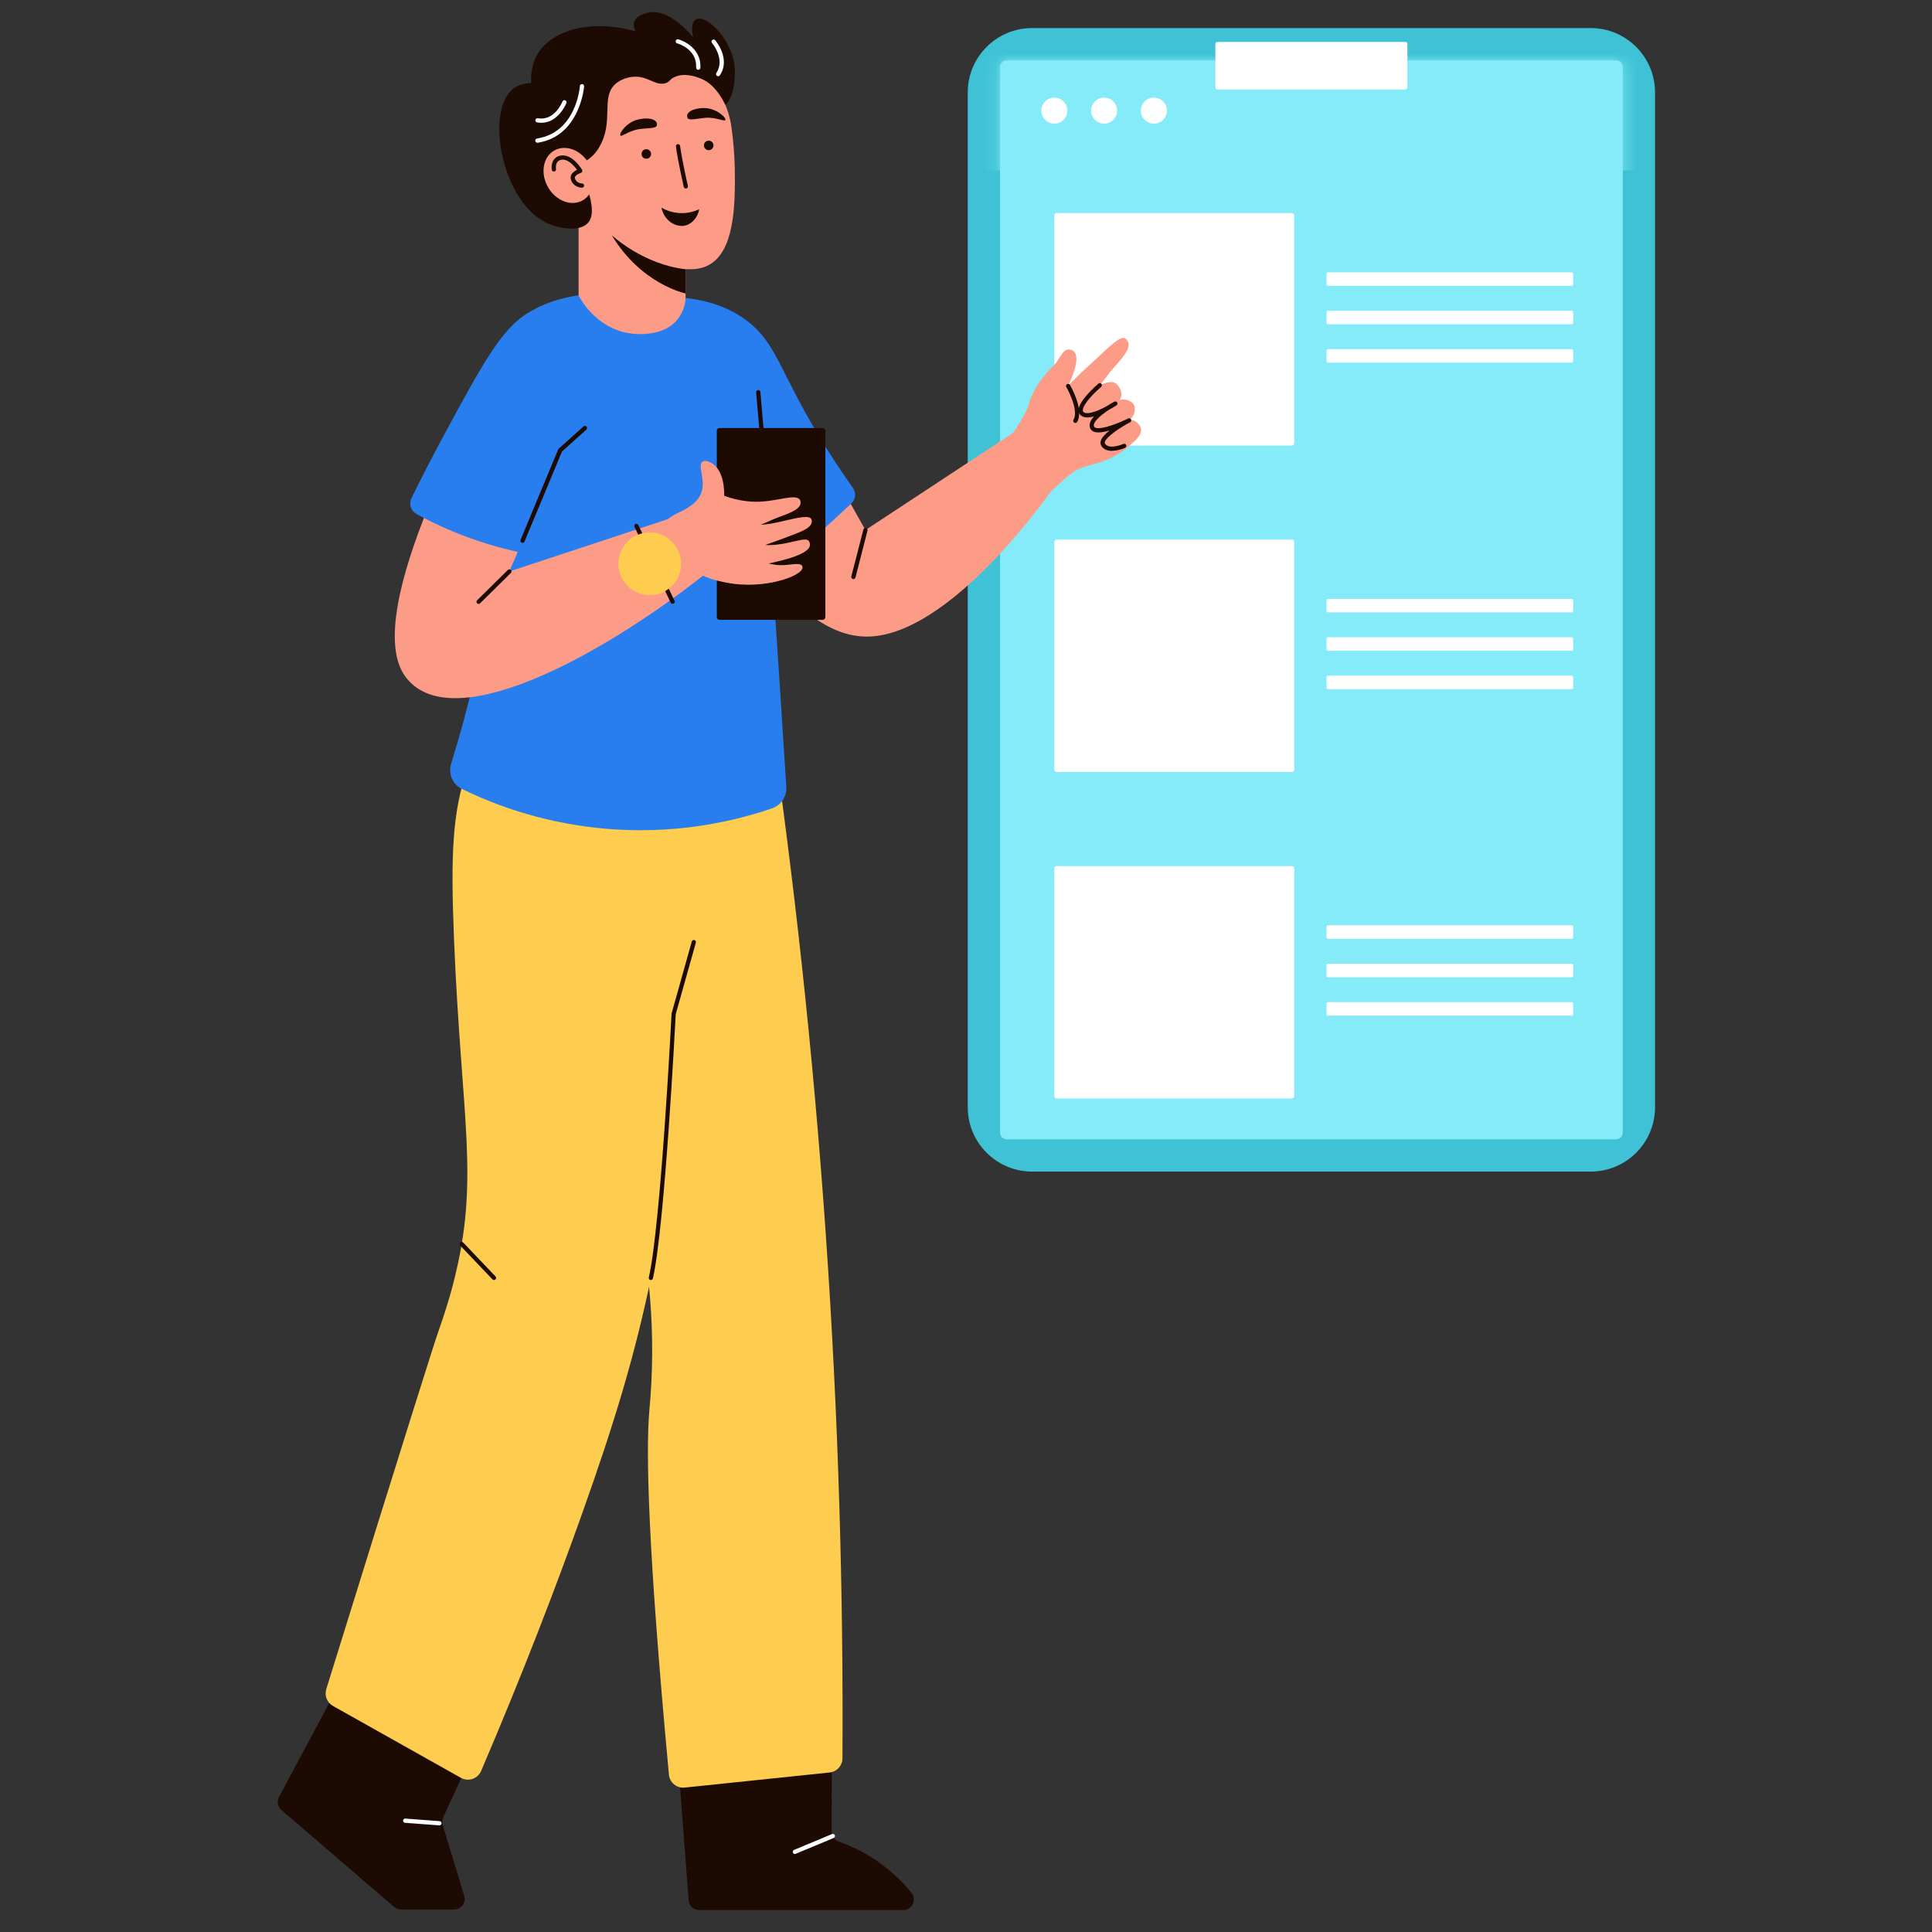 <svg width="160" height="160" viewBox="0 0 160 160" fill="none" xmlns="http://www.w3.org/2000/svg">
<rect x="0" y="0" width="160" height="160" fill="#333333" stroke="none"/>
<path d="M131.732 2.324H85.477C82.532 2.324 80.145 4.711 80.145 7.656V91.694C80.145 94.639 82.532 97.026 85.477 97.026H131.732C134.676 97.026 137.063 94.639 137.063 91.694V7.656C137.063 4.711 134.676 2.324 131.732 2.324Z" fill="#40C2D6"/>
<path d="M133.836 5.004H83.372C83.069 5.004 82.823 5.249 82.823 5.552V93.8C82.823 94.103 83.069 94.348 83.372 94.348H133.836C134.139 94.348 134.385 94.103 134.385 93.8V5.552C134.385 5.249 134.139 5.004 133.836 5.004Z" fill="#86EBF9"/>
<mask id="mask0_2510_5223" style="mask-type:luminance" maskUnits="userSpaceOnUse" x="82" y="5" width="53" height="90">
<path d="M133.836 5.004H83.372C83.069 5.004 82.823 5.249 82.823 5.552V93.8C82.823 94.103 83.069 94.348 83.372 94.348H133.836C134.139 94.348 134.385 94.103 134.385 93.8V5.552C134.385 5.249 134.139 5.004 133.836 5.004Z" fill="white"/>
</mask>
<g mask="url(#mask0_2510_5223)">
<path d="M133.836 5.004H83.372C83.069 5.004 82.823 5.249 82.823 5.552V93.8C82.823 94.103 83.069 94.348 83.372 94.348H133.836C134.139 94.348 134.385 94.103 134.385 93.8V5.552C134.385 5.249 134.139 5.004 133.836 5.004Z" fill="#86EBF9"/>
<path d="M80.638 1.798H139.072V14.111H80.638V1.798Z" fill="#86EBF9"/>
</g>
<path d="M87.316 10.24C87.911 10.24 88.393 9.758 88.393 9.162C88.393 8.567 87.911 8.085 87.316 8.085C86.721 8.085 86.238 8.567 86.238 9.162C86.238 9.758 86.721 10.24 87.316 10.24Z" fill="white"/>
<path d="M91.438 10.24C92.033 10.24 92.515 9.758 92.515 9.162C92.515 8.567 92.033 8.085 91.438 8.085C90.843 8.085 90.36 8.567 90.36 9.162C90.36 9.758 90.843 10.24 91.438 10.24Z" fill="white"/>
<path d="M95.56 10.24C96.155 10.24 96.637 9.758 96.637 9.162C96.637 8.567 96.155 8.085 95.56 8.085C94.965 8.085 94.482 8.567 94.482 9.162C94.482 9.758 94.965 10.24 95.56 10.24Z" fill="white"/>
<path d="M107.002 17.649H87.494C87.395 17.649 87.316 17.729 87.316 17.827V36.718C87.316 36.816 87.395 36.896 87.494 36.896H107.002C107.101 36.896 107.181 36.816 107.181 36.718V17.827C107.181 17.729 107.101 17.649 107.002 17.649Z" fill="white"/>
<path d="M130.168 22.556H109.975C109.911 22.556 109.859 22.608 109.859 22.672V23.556C109.859 23.62 109.911 23.672 109.975 23.672H130.168C130.231 23.672 130.283 23.62 130.283 23.556V22.672C130.283 22.608 130.231 22.556 130.168 22.556Z" fill="white"/>
<path d="M130.168 25.736H109.975C109.911 25.736 109.859 25.788 109.859 25.852V26.737C109.859 26.801 109.911 26.852 109.975 26.852H130.168C130.231 26.852 130.283 26.801 130.283 26.737V25.852C130.283 25.788 130.231 25.736 130.168 25.736Z" fill="white"/>
<path d="M130.168 28.917H109.975C109.911 28.917 109.859 28.969 109.859 29.033V29.918C109.859 29.982 109.911 30.033 109.975 30.033H130.168C130.231 30.033 130.283 29.982 130.283 29.918V29.033C130.283 28.969 130.231 28.917 130.168 28.917Z" fill="white"/>
<path d="M107.002 44.688H87.494C87.395 44.688 87.316 44.768 87.316 44.866V63.756C87.316 63.855 87.395 63.934 87.494 63.934H107.002C107.101 63.934 107.181 63.855 107.181 63.756V44.866C107.181 44.768 107.101 44.688 107.002 44.688Z" fill="white"/>
<path d="M130.168 49.594H109.975C109.911 49.594 109.859 49.646 109.859 49.71V50.594C109.859 50.658 109.911 50.71 109.975 50.71H130.168C130.231 50.71 130.283 50.658 130.283 50.594V49.71C130.283 49.646 130.231 49.594 130.168 49.594Z" fill="white"/>
<path d="M130.168 52.774H109.975C109.911 52.774 109.859 52.826 109.859 52.89V53.775C109.859 53.839 109.911 53.891 109.975 53.891H130.168C130.231 53.891 130.283 53.839 130.283 53.775V52.89C130.283 52.826 130.231 52.774 130.168 52.774Z" fill="white"/>
<path d="M130.168 55.955H109.975C109.911 55.955 109.859 56.007 109.859 56.071V56.956C109.859 57.02 109.911 57.071 109.975 57.071H130.168C130.231 57.071 130.283 57.02 130.283 56.956V56.071C130.283 56.007 130.231 55.955 130.168 55.955Z" fill="white"/>
<path d="M107.002 71.726H87.494C87.395 71.726 87.316 71.806 87.316 71.904V90.794C87.316 90.892 87.395 90.972 87.494 90.972H107.002C107.101 90.972 107.181 90.892 107.181 90.794V71.904C107.181 71.806 107.101 71.726 107.002 71.726Z" fill="white"/>
<path d="M130.168 76.633H109.975C109.911 76.633 109.859 76.684 109.859 76.748V77.633C109.859 77.697 109.911 77.749 109.975 77.749H130.168C130.231 77.749 130.283 77.697 130.283 77.633V76.748C130.283 76.684 130.231 76.633 130.168 76.633Z" fill="white"/>
<path d="M130.168 79.814H109.975C109.911 79.814 109.859 79.865 109.859 79.929V80.814C109.859 80.878 109.911 80.93 109.975 80.93H130.168C130.231 80.93 130.283 80.878 130.283 80.814V79.929C130.283 79.865 130.231 79.814 130.168 79.814Z" fill="white"/>
<path d="M130.168 82.994H109.975C109.911 82.994 109.859 83.046 109.859 83.11V83.994C109.859 84.058 109.911 84.11 109.975 84.11H130.168C130.231 84.11 130.283 84.058 130.283 83.994V83.11C130.283 83.046 130.231 82.994 130.168 82.994Z" fill="white"/>
<path d="M55.985 143.596C56.333 148.188 56.68 152.779 57.029 157.372C57.045 157.593 57.145 157.8 57.307 157.951C57.47 158.102 57.684 158.185 57.906 158.184H74.797C74.964 158.185 75.127 158.139 75.269 158.05C75.41 157.962 75.523 157.835 75.594 157.684C75.666 157.533 75.693 157.366 75.673 157.2C75.653 157.035 75.586 156.879 75.48 156.75C75.101 156.281 74.69 155.838 74.252 155.424C72.876 154.133 71.248 153.141 69.47 152.51C69.298 152.45 69.148 152.337 69.042 152.188C68.936 152.039 68.879 151.861 68.879 151.678L68.892 142.227C68.893 142.103 68.868 141.98 68.817 141.866C68.767 141.752 68.693 141.651 68.6 141.568C68.507 141.485 68.398 141.422 68.279 141.385C68.161 141.347 68.036 141.335 67.912 141.35L56.759 142.656C56.533 142.682 56.327 142.794 56.182 142.97C56.038 143.145 55.967 143.37 55.985 143.596Z" fill="#1D0A03"/>
<path d="M30.846 134.348L23.104 148.816C23.01 148.992 22.978 149.196 23.015 149.392C23.052 149.589 23.154 149.767 23.306 149.897L32.632 157.92C32.792 158.057 32.995 158.132 33.205 158.132H37.605C37.742 158.132 37.878 158.1 38 158.038C38.123 157.977 38.23 157.887 38.311 157.777C38.393 157.666 38.448 157.538 38.471 157.403C38.495 157.268 38.486 157.129 38.445 156.997L36.659 151.133C36.597 150.927 36.612 150.705 36.701 150.51C38.536 146.519 40.37 142.529 42.204 138.539C42.256 138.428 42.283 138.307 42.285 138.184C42.287 138.062 42.263 137.94 42.215 137.827C42.167 137.715 42.096 137.613 42.006 137.53C41.916 137.446 41.81 137.382 41.694 137.342L31.91 133.93C31.712 133.861 31.496 133.865 31.3 133.942C31.105 134.019 30.944 134.163 30.846 134.348Z" fill="#1D0A03"/>
<path d="M47.916 15.084H56.778V28.586H47.916V15.084Z" fill="#FC9C86"/>
<path d="M60.86 15.259C60.839 18.443 60.422 21.893 57.715 22.261C53.574 22.83 46.148 16.734 45.579 12.592C45.309 10.605 45.84 8.592 47.053 6.996C48.267 5.399 50.064 4.349 52.051 4.077C54.037 3.804 56.051 4.331 57.65 5.542C59.248 6.753 60.3 8.549 60.576 10.536C60.731 11.646 60.823 12.766 60.85 13.887C60.857 14.333 60.864 14.793 60.86 15.259Z" fill="#FC9C86"/>
<path d="M59.084 11.989C59.095 12.067 59.082 12.146 59.047 12.216C59.013 12.287 58.958 12.345 58.89 12.385C58.822 12.424 58.744 12.442 58.666 12.437C58.588 12.432 58.513 12.404 58.45 12.357C58.388 12.309 58.341 12.244 58.316 12.17C58.291 12.096 58.288 12.016 58.308 11.94C58.328 11.864 58.37 11.796 58.429 11.744C58.488 11.692 58.561 11.659 58.639 11.649C58.743 11.635 58.848 11.664 58.931 11.727C59.015 11.791 59.07 11.885 59.084 11.989Z" fill="#1D0A03"/>
<path d="M60.074 9.904C60.063 10.146 59.39 9.683 58.407 9.757C57.842 9.799 57.063 10.013 56.947 9.781C56.722 9.332 57.375 8.956 58.27 8.946C59.249 8.932 60.081 9.665 60.074 9.904Z" fill="#1D0A03"/>
<path d="M53.914 12.697C53.922 12.749 53.92 12.801 53.907 12.851C53.894 12.901 53.872 12.948 53.841 12.99C53.81 13.031 53.771 13.066 53.726 13.093C53.682 13.119 53.632 13.136 53.581 13.143C53.503 13.154 53.424 13.142 53.353 13.108C53.282 13.074 53.223 13.02 53.183 12.952C53.144 12.884 53.125 12.806 53.129 12.728C53.134 12.649 53.161 12.574 53.209 12.511C53.256 12.449 53.321 12.402 53.395 12.376C53.469 12.35 53.55 12.347 53.626 12.367C53.702 12.387 53.77 12.429 53.822 12.488C53.874 12.547 53.907 12.62 53.918 12.697H53.914Z" fill="#1D0A03"/>
<path d="M54.395 10.402C54.329 10.652 53.525 10.609 52.963 10.69C51.988 10.831 51.426 11.424 51.366 11.192C51.307 10.96 51.963 10.069 52.925 9.876C53.802 9.69 54.518 9.914 54.395 10.402Z" fill="#1D0A03"/>
<path d="M56.838 15.607C56.825 15.609 56.812 15.609 56.8 15.607C56.759 15.608 56.719 15.595 56.687 15.57C56.655 15.545 56.633 15.51 56.624 15.47C56.624 15.449 56.147 13.385 55.975 12.136C55.969 12.09 55.981 12.043 56.01 12.006C56.038 11.969 56.08 11.945 56.126 11.939C56.172 11.933 56.218 11.946 56.255 11.974C56.292 12.002 56.316 12.044 56.322 12.09C56.491 13.319 56.961 15.368 56.968 15.389C56.974 15.412 56.976 15.436 56.973 15.459C56.969 15.483 56.962 15.505 56.949 15.526C56.937 15.546 56.921 15.564 56.902 15.578C56.883 15.592 56.861 15.602 56.838 15.607Z" fill="#1D0A03"/>
<path d="M62.576 58.218C62.866 58.209 63.15 58.308 63.373 58.495C63.595 58.682 63.742 58.944 63.784 59.232C65.714 72.541 67.321 86.871 68.382 102.13C69.455 117.524 69.847 132.063 69.769 145.618C69.767 145.91 69.657 146.191 69.46 146.408C69.263 146.624 68.994 146.76 68.703 146.79L56.703 148.04C56.547 148.057 56.389 148.042 56.238 147.997C56.088 147.952 55.948 147.877 55.826 147.777C55.705 147.678 55.604 147.555 55.53 147.416C55.456 147.278 55.411 147.125 55.397 146.969C53.651 128.186 53.476 120.226 53.78 116.768C54.072 113.635 54.086 110.482 53.822 107.346C53.749 106.486 53.616 105.131 53.349 103.419C51.984 94.707 48.136 83.14 46.435 73.754C45.61 69.165 45.177 64.514 45.14 59.852C45.136 59.54 45.255 59.238 45.471 59.012C45.688 58.786 45.985 58.655 46.297 58.646L62.576 58.218Z" fill="#FECD50"/>
<path d="M43.236 56.05C43.017 56.021 42.793 56.054 42.592 56.146C42.39 56.238 42.218 56.385 42.096 56.569C40.625 58.791 39.467 61.205 38.655 63.742C37.488 67.406 37.305 70.554 37.602 77.833C38.223 92.95 39.764 97.652 37.544 106.262C37.436 106.68 37.335 107.051 37.233 107.397C36.794 108.897 36.406 109.978 36.34 110.162C35.972 111.195 33.784 118.108 27.02 139.888C26.939 140.148 26.95 140.428 27.05 140.681C27.151 140.934 27.335 141.145 27.572 141.279L38.169 147.232C38.315 147.314 38.475 147.364 38.642 147.38C38.808 147.395 38.975 147.375 39.133 147.322C39.291 147.268 39.436 147.182 39.559 147.068C39.681 146.955 39.778 146.817 39.844 146.664C43.397 138.363 46.1 131.245 48.092 125.676C50.945 117.691 52.593 112.148 53.908 105.829C54.032 105.235 54.244 104.299 54.445 103.109C55.132 99.017 55.436 93.793 56.013 78.332C56.234 72.378 56.461 65.879 56.68 58.893C56.689 58.597 56.589 58.309 56.397 58.084C56.206 57.859 55.938 57.713 55.646 57.674L43.236 56.05Z" fill="#FECD50"/>
<path d="M55.368 24.895C55.368 24.895 61.555 25.123 64.067 30.002C66.579 34.882 71.671 43.897 71.671 43.897L84.293 35.588L87.546 39.975C87.546 39.975 79.343 52.135 72.272 52.701C65.201 53.267 60.076 41.106 60.076 41.106C60.076 41.106 50.035 31.842 55.368 24.895Z" fill="#FC9C86"/>
<path d="M56.778 22.3V24.301C56.778 24.301 53.114 23.56 50.661 19.475C50.815 19.615 53.311 21.897 56.778 22.3Z" fill="#1D0A03"/>
<path d="M38.26 65.345C37.885 65.162 37.588 64.85 37.423 64.467C37.258 64.084 37.235 63.654 37.36 63.256C37.656 62.306 38.003 61.138 38.365 59.807C43.794 39.849 39.546 30.94 45.289 26.583C49.52 23.372 56.91 24.35 60.353 27.718C62.821 30.133 63.041 33.56 63.17 35.538C63.736 44.262 64.42 54.031 65.118 65.175C65.143 65.559 65.04 65.941 64.826 66.261C64.612 66.582 64.299 66.823 63.934 66.947C55.5 69.826 46.27 69.249 38.26 65.341V65.345Z" fill="#287EEF"/>
<path d="M51.363 24.408C51.363 24.408 44.9 23.985 42.181 28.586C39.462 33.187 29.844 50.729 33.521 55.962C37.199 61.195 49.691 54.403 58.295 47.615L56.154 42.712L42.181 47.327L47.028 36.008C47.028 36.008 56.642 32.505 51.363 24.408Z" fill="#FC9C86"/>
<path d="M54.623 25.396C54.566 25.235 54.469 25.092 54.34 24.98C54.212 24.867 54.057 24.789 53.891 24.753C47.829 23.5 44.59 25.314 43.42 26.113C41.402 27.488 39.807 30.395 36.703 36.154C35.631 38.142 34.749 39.882 34.076 41.248C33.961 41.478 33.939 41.744 34.016 41.99C34.093 42.235 34.262 42.441 34.488 42.564C37.097 43.992 39.896 45.043 42.8 45.685C43.017 45.733 43.243 45.708 43.444 45.612C43.644 45.517 43.807 45.357 43.906 45.159L46.957 39.059C47.035 38.902 47.154 38.768 47.301 38.672C48.772 37.711 57.024 31.986 54.623 25.396Z" fill="#287EEF"/>
<path d="M54.329 26.063C54.244 25.909 54.201 25.735 54.204 25.558C54.208 25.382 54.258 25.21 54.349 25.059C54.441 24.909 54.571 24.785 54.725 24.7C54.88 24.616 55.054 24.574 55.231 24.579C58.761 24.64 60.829 25.713 62.092 26.75C64.286 28.549 64.578 30.668 67.678 35.875C68.791 37.744 69.831 39.279 70.631 40.402C70.772 40.599 70.835 40.841 70.81 41.082C70.784 41.322 70.671 41.546 70.493 41.709L64.193 47.519C64.064 47.638 63.907 47.721 63.737 47.76C63.567 47.798 63.39 47.792 63.223 47.74C63.056 47.689 62.906 47.595 62.786 47.467C62.667 47.339 62.584 47.182 62.545 47.012L60 36.288C59.979 36.199 59.946 36.112 59.901 36.032L54.329 26.063Z" fill="#287EEF"/>
<path d="M53.904 106.006C53.891 106.007 53.878 106.007 53.865 106.006C53.843 106.001 53.821 105.992 53.803 105.978C53.784 105.965 53.768 105.948 53.755 105.928C53.743 105.909 53.735 105.887 53.731 105.864C53.727 105.841 53.728 105.818 53.733 105.796C54.726 101.438 55.607 84.129 55.616 83.955C55.617 83.942 55.619 83.929 55.623 83.916L57.29 77.973C57.296 77.951 57.307 77.93 57.321 77.912C57.335 77.894 57.353 77.879 57.373 77.868C57.393 77.856 57.416 77.849 57.438 77.847C57.461 77.844 57.484 77.846 57.507 77.852C57.529 77.858 57.55 77.869 57.568 77.883C57.586 77.897 57.601 77.915 57.612 77.935C57.623 77.956 57.63 77.978 57.633 78.001C57.636 78.023 57.634 78.047 57.628 78.069L55.961 83.992C55.925 84.671 55.054 101.553 54.07 105.874C54.06 105.911 54.039 105.944 54.009 105.968C53.979 105.992 53.942 106.005 53.904 106.006Z" fill="#1D0A03"/>
<path d="M56.778 24.676C56.778 24.698 56.771 27.596 53.128 27.67C49.471 27.74 47.916 24.462 47.916 24.462C48.336 24.011 48.845 23.65 49.41 23.403C49.975 23.156 50.585 23.028 51.202 23.027C53.3 23.027 56.778 24.676 56.778 24.676Z" fill="#FC9C86"/>
<path d="M63.857 44.956C63.813 44.957 63.77 44.94 63.738 44.911C63.705 44.881 63.685 44.84 63.681 44.797L62.621 32.492C62.619 32.469 62.622 32.446 62.629 32.424C62.636 32.402 62.647 32.382 62.662 32.364C62.677 32.346 62.695 32.332 62.715 32.321C62.736 32.31 62.758 32.304 62.781 32.302C62.804 32.3 62.828 32.302 62.85 32.309C62.872 32.316 62.892 32.327 62.91 32.342C62.928 32.357 62.942 32.375 62.953 32.396C62.964 32.416 62.97 32.439 62.972 32.462L64.032 44.766C64.034 44.789 64.032 44.812 64.025 44.834C64.018 44.856 64.007 44.877 63.992 44.894C63.977 44.912 63.959 44.927 63.938 44.937C63.918 44.948 63.895 44.955 63.872 44.956H63.857Z" fill="#1D0A03"/>
<path d="M43.271 44.956C43.248 44.957 43.225 44.952 43.204 44.943C43.161 44.925 43.127 44.891 43.109 44.848C43.091 44.805 43.091 44.757 43.109 44.714L46.229 37.218C46.239 37.194 46.254 37.172 46.274 37.155L48.324 35.317C48.342 35.301 48.362 35.29 48.384 35.282C48.406 35.274 48.429 35.271 48.452 35.273C48.475 35.274 48.497 35.28 48.518 35.29C48.539 35.3 48.558 35.314 48.573 35.331C48.589 35.349 48.6 35.369 48.608 35.391C48.615 35.412 48.619 35.435 48.617 35.459C48.616 35.482 48.61 35.504 48.6 35.525C48.59 35.546 48.576 35.565 48.559 35.58L46.541 37.392L43.435 44.85C43.422 44.882 43.399 44.909 43.369 44.928C43.34 44.947 43.306 44.957 43.271 44.956Z" fill="#1D0A03"/>
<path d="M39.638 50.013C39.603 50.013 39.569 50.003 39.539 49.984C39.51 49.964 39.488 49.937 39.474 49.904C39.461 49.872 39.458 49.836 39.465 49.802C39.472 49.768 39.489 49.736 39.514 49.712L42.059 47.202C42.092 47.169 42.137 47.151 42.183 47.151C42.23 47.151 42.274 47.17 42.307 47.203C42.34 47.237 42.358 47.281 42.358 47.328C42.357 47.374 42.338 47.419 42.305 47.452L39.761 49.962C39.728 49.995 39.684 50.013 39.638 50.013Z" fill="#1D0A03"/>
<path d="M70.673 47.956C70.659 47.956 70.644 47.954 70.63 47.95C70.608 47.944 70.587 47.934 70.569 47.921C70.55 47.907 70.534 47.89 70.523 47.87C70.511 47.85 70.503 47.828 70.5 47.805C70.496 47.782 70.498 47.759 70.503 47.737L71.501 43.853C71.513 43.808 71.542 43.77 71.582 43.746C71.622 43.722 71.67 43.715 71.715 43.727C71.76 43.739 71.799 43.768 71.823 43.808C71.846 43.848 71.853 43.896 71.841 43.941L70.849 47.824C70.839 47.862 70.816 47.897 70.784 47.921C70.753 47.945 70.713 47.957 70.673 47.956Z" fill="#1D0A03"/>
<path d="M57.909 17.327C57.782 18.004 57.315 18.548 56.74 18.678C55.943 18.864 54.985 18.25 54.778 17.194C55.25 17.468 55.782 17.623 56.327 17.646C56.872 17.669 57.415 17.56 57.909 17.327Z" fill="#1D0A03"/>
<path d="M60.86 5.889C60.867 8.152 60.071 8.672 60.071 8.672C59.4 7.345 58.681 6.742 57.986 6.485C57.709 6.38 56.659 5.959 55.792 6.419C55.441 6.601 55.497 6.728 55.199 6.857C54.409 7.184 53.781 6.398 52.735 6.352C52.121 6.324 51.391 6.556 50.931 6.987C49.748 8.1 50.854 10.03 49.657 12.133C49.447 12.518 49.161 12.856 48.815 13.126C48.295 13.515 47.673 13.743 47.025 13.782C47.471 14.105 48.625 15.035 48.917 16.59C49.004 17.067 49.162 17.916 48.703 18.447C48.018 19.236 46.312 18.92 45.361 18.499C41.564 16.818 40.139 9.205 42.501 7.352C42.964 6.991 43.522 6.889 43.986 6.875C43.929 5.689 44.263 4.92 44.512 4.488C45.73 2.428 49.022 1.579 52.644 2.597C52.644 2.597 51.868 1.431 53.707 1.042C55.49 0.663 57.305 2.986 57.414 3.119C57.386 3.007 57.031 1.572 57.912 1.54C58.835 1.505 60.853 3.625 60.86 5.889Z" fill="#1D0A03"/>
<path d="M45.383 15.5C46.035 16.641 47.324 17.127 48.261 16.59C49.198 16.053 49.429 14.695 48.777 13.557C48.125 12.419 46.837 11.93 45.899 12.467C44.961 13.004 44.731 14.361 45.383 15.5Z" fill="#FC9C86"/>
<path d="M48.373 15.368C48.373 15.415 48.354 15.46 48.321 15.492C48.288 15.525 48.244 15.544 48.197 15.544C47.934 15.544 47.407 15.393 47.271 14.828C47.183 14.459 47.495 14.207 47.786 14.066C47.562 13.75 47.035 13.129 46.484 13.231C45.947 13.333 46.035 13.933 46.046 14.003C46.053 14.049 46.042 14.095 46.015 14.133C45.988 14.17 45.947 14.195 45.902 14.203C45.856 14.211 45.809 14.201 45.771 14.175C45.733 14.149 45.707 14.108 45.698 14.063C45.639 13.712 45.709 13.02 46.418 12.887C47.393 12.704 48.173 14.007 48.204 14.063C48.218 14.085 48.226 14.111 48.228 14.137C48.23 14.163 48.226 14.19 48.217 14.214C48.207 14.239 48.192 14.261 48.173 14.279C48.154 14.297 48.131 14.311 48.106 14.319C47.987 14.354 47.562 14.53 47.611 14.747C47.713 15.186 48.18 15.193 48.197 15.193C48.244 15.193 48.288 15.211 48.321 15.244C48.354 15.277 48.373 15.322 48.373 15.368Z" fill="#1D0A03"/>
<path d="M94.487 35.484C94.376 35.034 93.808 34.662 93.515 34.812C94.041 34.361 94.047 33.828 93.913 33.534C93.809 33.305 93.253 32.92 92.696 33.153C92.986 32.802 92.907 32.322 92.54 31.866C92.238 31.49 91.617 31.63 91.064 31.915C91.541 31.359 91.716 31.058 92.063 30.652C92.835 29.745 93.993 28.664 93.203 28.04C92.757 27.689 91.46 29.132 90.344 30.124C89.335 31.02 88.453 31.951 88.453 31.951C88.453 31.951 89.784 29.37 88.756 28.992C87.992 28.711 87.859 29.694 87.243 30.289C86.971 30.551 86.717 30.83 86.481 31.125C85.955 31.784 85.7 32.178 85.364 32.967C85.028 33.757 84.963 35.471 86.035 36.832C87.398 38.564 90.071 38.704 91.63 38.084C92.196 37.859 92.851 37.574 94.025 36.47C94.282 36.228 94.573 35.833 94.487 35.484Z" fill="#FC9C86"/>
<path d="M85.367 33.088C85.367 33.088 84.946 34.606 83.315 36.587C83.423 38.033 86.546 41.088 87.031 40.686C87.515 40.284 88.238 39.552 88.887 39.094C89.602 38.588 90.568 38.525 91.628 38.086C94.423 35.882 86.69 29.727 85.367 33.088Z" fill="#FC9C86"/>
<path d="M91.085 34.431C91.052 34.431 91.02 34.421 90.992 34.404C90.965 34.386 90.942 34.361 90.928 34.332L90.912 34.293C90.895 34.249 90.895 34.201 90.913 34.157C90.93 34.113 90.963 34.078 91.006 34.058C91.026 34.048 91.048 34.043 91.07 34.042C91.092 34.041 91.114 34.044 91.135 34.052C91.156 34.059 91.175 34.071 91.191 34.087C91.207 34.102 91.22 34.12 91.229 34.14L91.076 34.228L91.246 34.179C91.255 34.2 91.26 34.223 91.261 34.246C91.262 34.269 91.258 34.292 91.25 34.313C91.242 34.335 91.23 34.355 91.214 34.372C91.198 34.389 91.179 34.402 91.158 34.411C91.135 34.423 91.11 34.429 91.085 34.431Z" fill="#1D0A03"/>
<path d="M89.056 35.025C89.025 35.025 88.995 35.017 88.968 35.001C88.928 34.978 88.898 34.939 88.886 34.895C88.874 34.85 88.881 34.802 88.904 34.761C89.309 34.059 88.605 32.561 88.299 32.041C88.28 32.002 88.277 31.956 88.29 31.914C88.303 31.872 88.331 31.836 88.37 31.814C88.408 31.792 88.453 31.785 88.496 31.794C88.539 31.804 88.577 31.83 88.602 31.866C88.651 31.949 89.798 33.921 89.207 34.937C89.192 34.964 89.17 34.986 89.143 35.001C89.117 35.017 89.086 35.025 89.056 35.025Z" fill="#1D0A03"/>
<path d="M92.09 37.339C91.758 37.339 91.428 37.245 91.222 36.942C91.182 36.882 91.156 36.814 91.144 36.743C91.133 36.672 91.138 36.599 91.157 36.53C91.227 36.25 91.524 35.938 91.882 35.653C91.391 35.794 90.909 35.87 90.603 35.758C90.533 35.734 90.468 35.696 90.412 35.646C90.357 35.596 90.313 35.534 90.283 35.466C90.147 35.149 90.316 34.803 90.607 34.48C90.155 34.607 89.73 34.62 89.484 34.376C89.429 34.322 89.386 34.256 89.358 34.183C89.331 34.111 89.319 34.033 89.323 33.956C89.35 33.171 90.787 31.924 90.95 31.784C90.967 31.766 90.987 31.751 91.01 31.741C91.032 31.731 91.057 31.726 91.082 31.726C91.107 31.727 91.131 31.732 91.154 31.742C91.177 31.753 91.197 31.768 91.213 31.787C91.229 31.806 91.241 31.828 91.248 31.852C91.255 31.875 91.257 31.9 91.254 31.925C91.251 31.95 91.243 31.973 91.229 31.994C91.216 32.016 91.199 32.034 91.178 32.047C90.766 32.398 89.693 33.429 89.674 33.965C89.671 33.993 89.674 34.023 89.684 34.05C89.694 34.077 89.709 34.102 89.73 34.123C89.993 34.38 90.832 34.078 91.593 33.674C91.898 33.474 92.169 33.323 92.295 33.261C92.335 33.243 92.379 33.24 92.421 33.254C92.462 33.267 92.497 33.295 92.519 33.333C92.541 33.37 92.548 33.415 92.539 33.457C92.53 33.5 92.506 33.537 92.471 33.563C92.355 33.639 92.094 33.805 91.769 33.98C91.081 34.438 90.465 34.998 90.604 35.325C90.616 35.349 90.632 35.37 90.653 35.388C90.674 35.405 90.698 35.418 90.724 35.425C91.272 35.626 92.867 34.937 93.436 34.654C93.477 34.635 93.524 34.632 93.567 34.647C93.611 34.661 93.646 34.692 93.667 34.733C93.688 34.774 93.692 34.821 93.679 34.864C93.665 34.908 93.635 34.945 93.595 34.967C92.845 35.36 91.612 36.155 91.496 36.615C91.489 36.637 91.486 36.659 91.489 36.681C91.492 36.703 91.499 36.725 91.511 36.743C91.872 37.275 93.016 36.773 93.029 36.767C93.05 36.758 93.072 36.752 93.095 36.752C93.118 36.751 93.141 36.754 93.163 36.763C93.184 36.77 93.204 36.783 93.221 36.798C93.238 36.814 93.252 36.833 93.261 36.854C93.271 36.875 93.276 36.898 93.277 36.921C93.278 36.944 93.274 36.967 93.266 36.988C93.258 37.01 93.246 37.03 93.23 37.047C93.214 37.063 93.195 37.077 93.174 37.087C92.832 37.238 92.464 37.324 92.09 37.339Z" fill="#1D0A03"/>
<path d="M40.91 106.006C40.886 106.006 40.863 106.001 40.841 105.992C40.82 105.983 40.8 105.969 40.784 105.952L38.108 103.144C38.075 103.11 38.058 103.065 38.059 103.019C38.06 102.972 38.08 102.928 38.114 102.896C38.148 102.864 38.193 102.846 38.239 102.847C38.286 102.849 38.33 102.868 38.362 102.902L41.037 105.71C41.061 105.735 41.077 105.766 41.083 105.8C41.089 105.834 41.085 105.868 41.072 105.9C41.058 105.932 41.035 105.959 41.007 105.977C40.978 105.996 40.944 106.006 40.91 106.006Z" fill="#1D0A03"/>
<path d="M55.702 50.005C55.669 50.005 55.636 49.996 55.608 49.978C55.58 49.96 55.557 49.935 55.543 49.905L52.543 43.625C52.524 43.583 52.523 43.536 52.539 43.493C52.554 43.45 52.586 43.415 52.628 43.395C52.669 43.376 52.717 43.373 52.76 43.388C52.803 43.402 52.839 43.434 52.86 43.474L55.86 49.754C55.87 49.775 55.876 49.797 55.877 49.821C55.878 49.843 55.875 49.867 55.867 49.888C55.859 49.91 55.847 49.93 55.832 49.947C55.817 49.965 55.798 49.978 55.777 49.988C55.754 49.999 55.728 50.005 55.702 50.005Z" fill="#1D0A03"/>
<path d="M53.806 49.287C55.241 49.287 56.404 48.124 56.404 46.69C56.404 45.256 55.241 44.093 53.806 44.093C52.372 44.093 51.209 45.256 51.209 46.69C51.209 48.124 52.372 49.287 53.806 49.287Z" fill="#FECD50"/>
<path d="M68.128 35.447H59.587C59.463 35.447 59.362 35.547 59.362 35.671V51.107C59.362 51.231 59.463 51.332 59.587 51.332H68.128C68.252 51.332 68.353 51.231 68.353 51.107V35.671C68.353 35.547 68.252 35.447 68.128 35.447Z" fill="#1D0A03"/>
<path d="M65.339 44.932C64.737 45.065 64.058 45.174 63.377 45.132C63.742 44.987 64.474 44.753 65.203 44.467C66.255 44.056 67.391 43.722 67.212 43.04C67.106 42.636 66.15 42.853 65.082 43.1C64.334 43.276 63.547 43.459 63.009 43.446C63.603 43.223 63.861 43.067 64.293 42.903C65.124 42.587 66.229 42.26 66.297 41.689C66.313 41.588 66.294 41.485 66.245 41.396C65.936 40.894 64.559 41.437 63.132 41.537C62.369 41.59 61.299 41.537 59.973 41.059C59.98 40.884 60.035 38.925 58.886 38.328C58.749 38.257 58.423 38.089 58.196 38.223C57.721 38.504 58.453 39.673 58.09 40.767C57.564 42.371 55.107 42.533 55.173 43.339C55.226 43.98 56.778 43.97 57.138 45.082C57.343 45.713 56.919 45.959 57.083 46.548C57.447 47.864 59.97 48.233 60.863 48.363C62.051 48.492 63.252 48.414 64.413 48.132C65.571 47.855 66.467 47.371 66.462 46.997C66.456 46.532 65.66 46.763 64.923 46.8C64.497 46.822 64.07 46.776 63.658 46.664C64.243 46.541 65.221 46.314 65.852 46.073C66.853 45.689 67.228 45.332 67.026 44.881C66.883 44.549 66.5 44.673 65.339 44.932Z" fill="#FC9C86"/>
<path d="M48.373 7.155C48.373 7.198 48.032 11.269 44.544 11.82H44.516C44.469 11.824 44.423 11.809 44.387 11.778C44.352 11.748 44.33 11.705 44.326 11.659C44.322 11.612 44.337 11.566 44.367 11.53C44.398 11.495 44.441 11.473 44.487 11.469C47.702 10.96 48.011 7.282 48.022 7.127C48.023 7.104 48.029 7.081 48.039 7.06C48.049 7.039 48.064 7.021 48.081 7.005C48.099 6.99 48.12 6.979 48.142 6.972C48.164 6.965 48.188 6.963 48.211 6.966C48.234 6.968 48.257 6.974 48.277 6.985C48.298 6.995 48.316 7.01 48.331 7.027C48.346 7.045 48.358 7.065 48.365 7.087C48.372 7.109 48.375 7.132 48.373 7.155Z" fill="white"/>
<path d="M44.834 10.169C44.716 10.168 44.599 10.158 44.483 10.137C44.437 10.129 44.396 10.103 44.37 10.065C44.343 10.027 44.333 9.979 44.341 9.934C44.349 9.888 44.375 9.847 44.413 9.82C44.451 9.794 44.498 9.783 44.544 9.791C45.919 10.036 46.553 8.475 46.579 8.405C46.596 8.362 46.63 8.327 46.672 8.308C46.715 8.29 46.763 8.289 46.807 8.306C46.85 8.323 46.885 8.356 46.904 8.399C46.922 8.441 46.923 8.49 46.906 8.533C46.901 8.552 46.25 10.169 44.834 10.169Z" fill="white"/>
<path d="M59.618 6.232C59.603 6.257 59.582 6.277 59.556 6.292C59.531 6.306 59.503 6.313 59.474 6.313C59.439 6.313 59.404 6.302 59.376 6.281C59.337 6.256 59.31 6.216 59.301 6.17C59.292 6.125 59.301 6.078 59.326 6.039C60.092 4.888 58.968 3.558 58.954 3.544C58.931 3.508 58.92 3.465 58.926 3.423C58.932 3.38 58.953 3.341 58.985 3.313C59.017 3.285 59.059 3.27 59.102 3.271C59.145 3.271 59.186 3.287 59.218 3.316C59.274 3.379 60.53 4.867 59.618 6.232Z" fill="white"/>
<path d="M58.003 5.615C58.001 5.66 57.981 5.702 57.948 5.732C57.916 5.763 57.873 5.78 57.828 5.78H57.821C57.798 5.779 57.775 5.773 57.754 5.764C57.733 5.754 57.714 5.74 57.699 5.723C57.683 5.707 57.671 5.687 57.663 5.665C57.655 5.643 57.651 5.62 57.652 5.597C57.726 4.064 56.175 3.618 56.108 3.6C56.083 3.597 56.06 3.589 56.038 3.576C56.017 3.563 55.999 3.545 55.985 3.524C55.971 3.504 55.962 3.48 55.958 3.456C55.953 3.431 55.954 3.406 55.961 3.382C55.967 3.358 55.978 3.335 55.994 3.316C56.01 3.297 56.029 3.281 56.051 3.27C56.074 3.258 56.098 3.252 56.123 3.251C56.148 3.25 56.173 3.254 56.196 3.263C56.217 3.267 58.091 3.797 58.003 5.615Z" fill="white"/>
<path d="M36.385 151.168H36.371L33.543 150.957C33.52 150.955 33.498 150.949 33.477 150.939C33.456 150.928 33.438 150.914 33.423 150.896C33.408 150.879 33.396 150.858 33.389 150.836C33.382 150.814 33.379 150.791 33.381 150.768C33.383 150.745 33.389 150.723 33.399 150.702C33.41 150.682 33.424 150.663 33.442 150.648C33.459 150.633 33.48 150.622 33.502 150.615C33.523 150.608 33.547 150.605 33.569 150.607L36.398 150.819C36.445 150.821 36.489 150.841 36.52 150.875C36.552 150.909 36.569 150.955 36.567 151.001C36.566 151.048 36.545 151.092 36.511 151.123C36.477 151.155 36.432 151.172 36.385 151.17V151.168Z" fill="white"/>
<path d="M65.83 153.538C65.789 153.538 65.75 153.524 65.718 153.498C65.687 153.472 65.665 153.436 65.657 153.397C65.649 153.357 65.655 153.315 65.674 153.279C65.694 153.243 65.725 153.215 65.762 153.2L68.898 151.893C68.92 151.883 68.943 151.877 68.967 151.876C68.991 151.875 69.014 151.879 69.037 151.888C69.059 151.896 69.079 151.909 69.096 151.926C69.113 151.943 69.127 151.962 69.136 151.984C69.145 152.006 69.15 152.03 69.149 152.054C69.149 152.078 69.144 152.101 69.134 152.123C69.125 152.145 69.111 152.164 69.093 152.18C69.076 152.197 69.055 152.209 69.033 152.217L65.898 153.524C65.876 153.533 65.853 153.538 65.83 153.538Z" fill="white"/>
<path d="M116.396 3.471H100.812C100.724 3.471 100.653 3.543 100.653 3.631V7.246C100.653 7.334 100.724 7.406 100.812 7.406H116.396C116.485 7.406 116.556 7.334 116.556 7.246V3.631C116.556 3.543 116.485 3.471 116.396 3.471Z" fill="white"/>
</svg>
